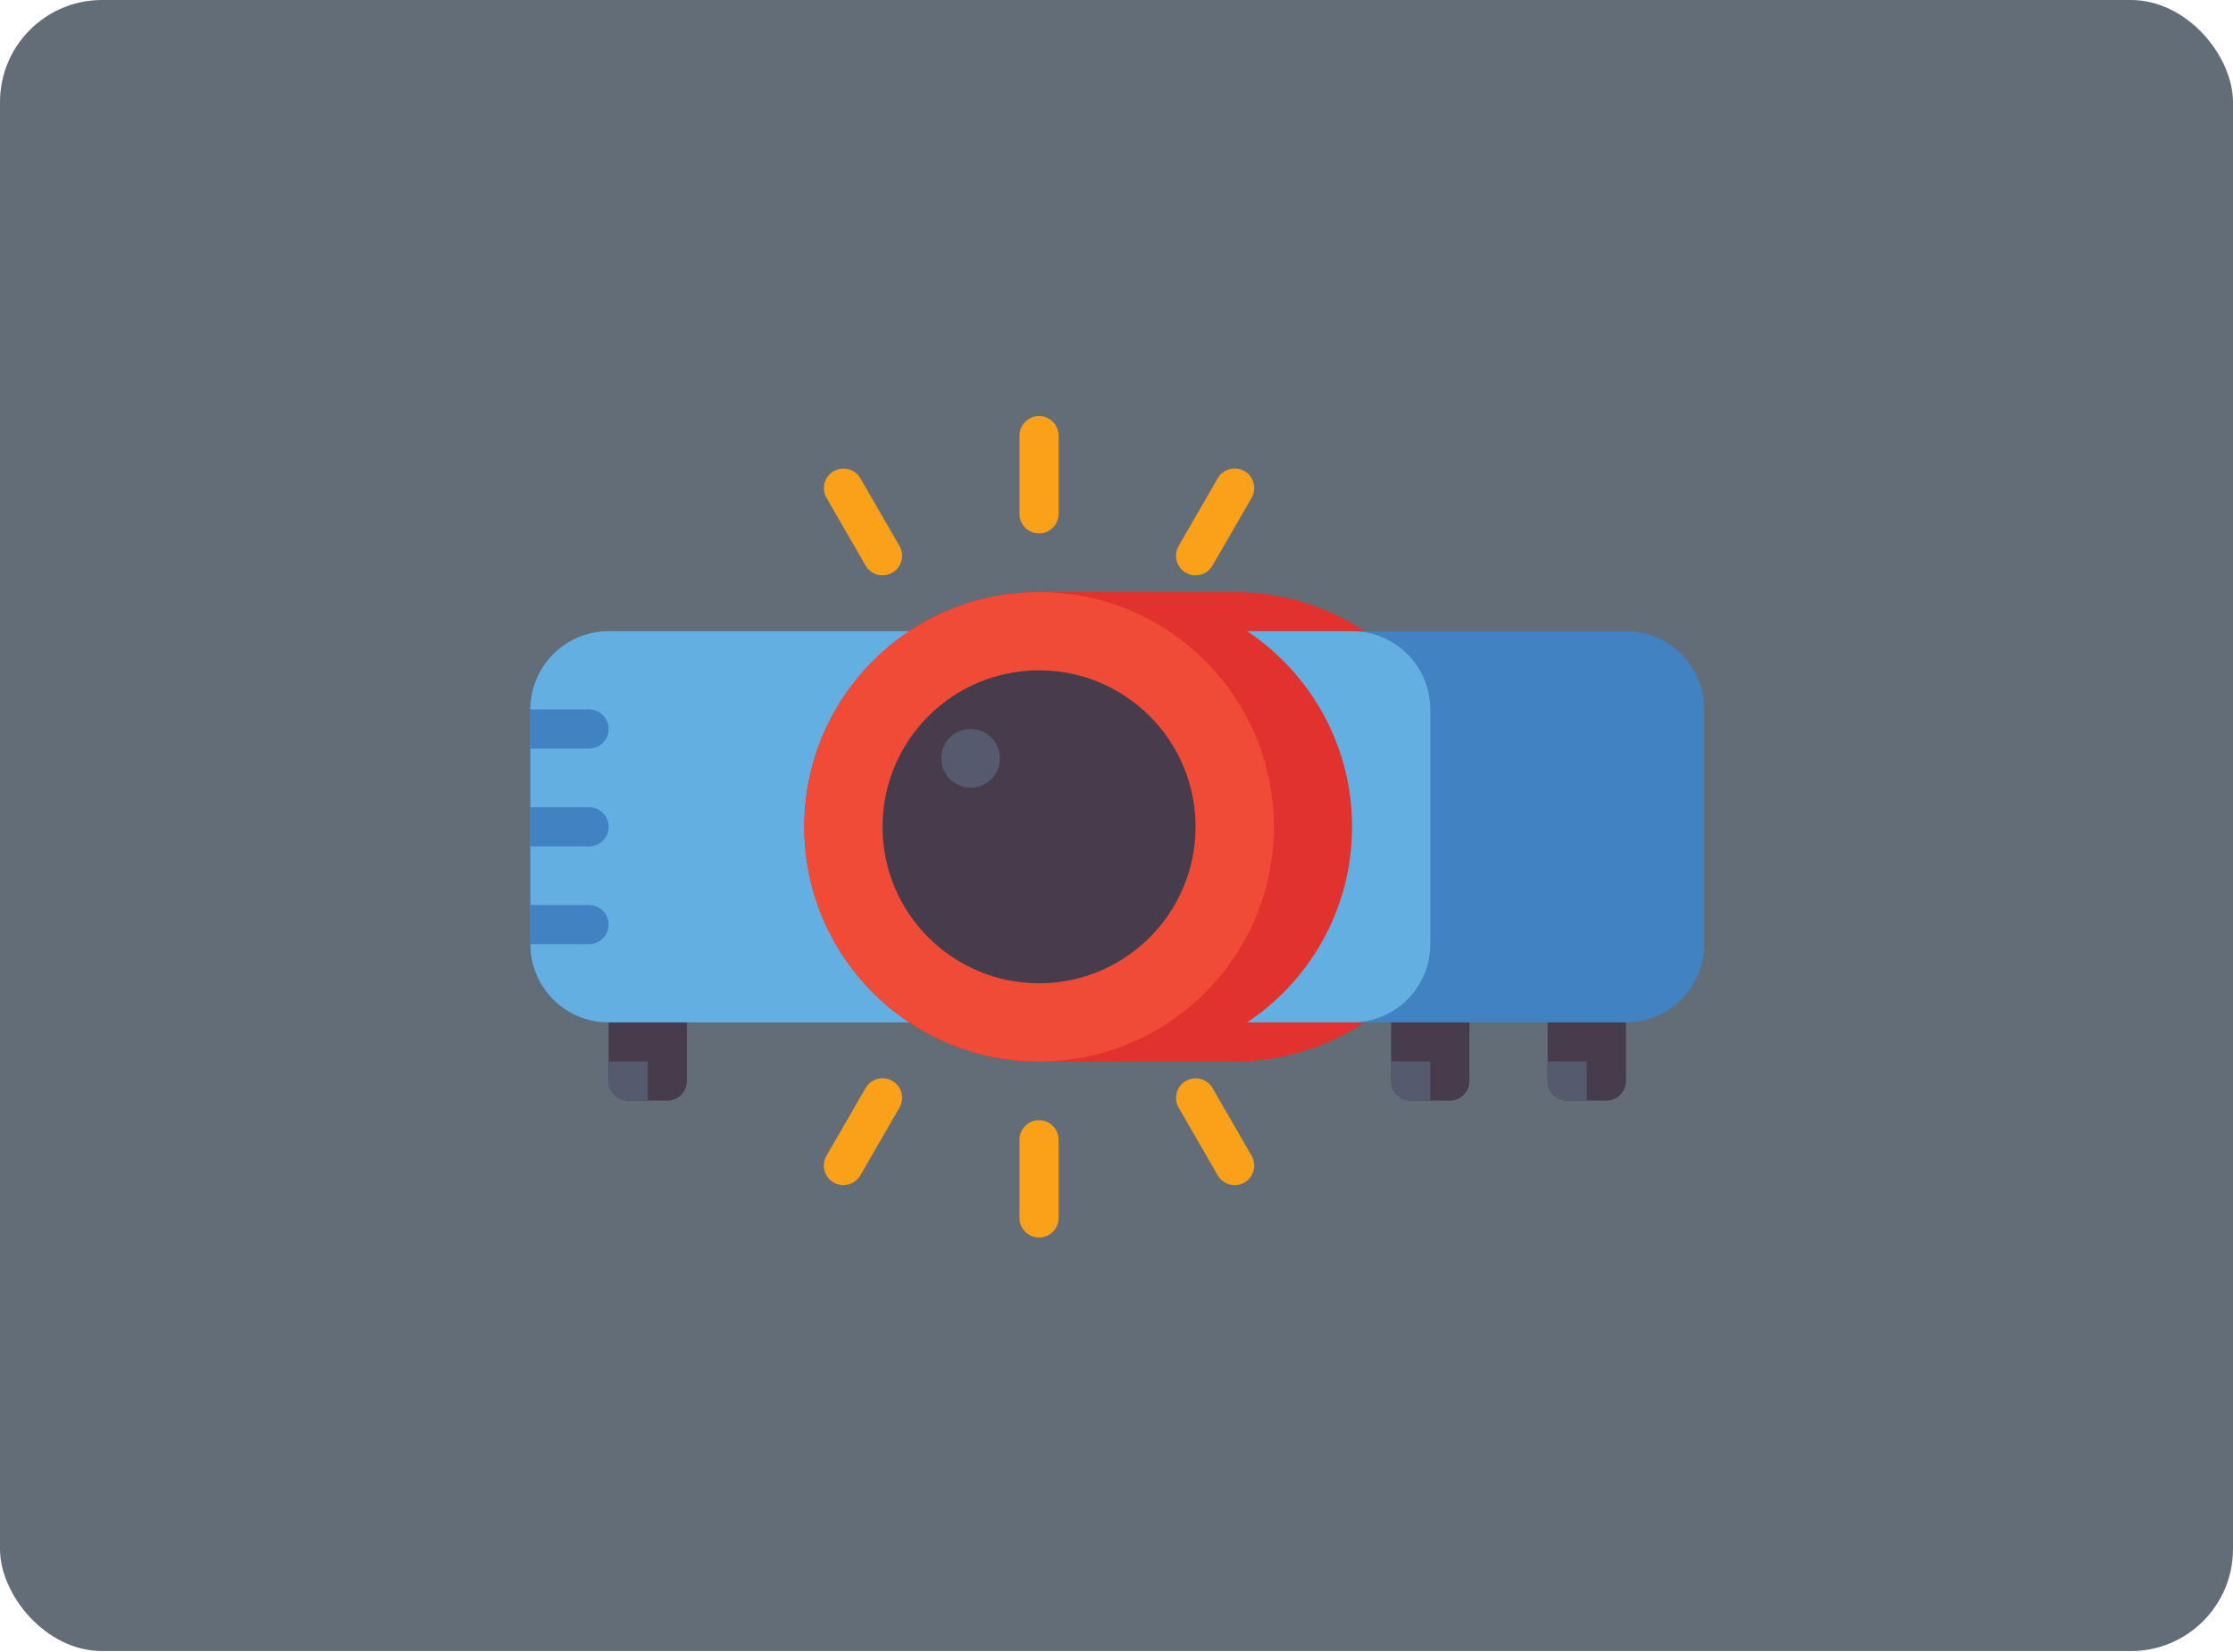 <svg width="1400" height="1036" viewBox="0 0 1400 1036" fill="none" xmlns="http://www.w3.org/2000/svg">
<g clip-path="url(#clip0_308_704)">
<rect width="1400" height="1035.42" rx="64" fill="#636D77"/>
</g>
<path d="M774.094 665.688H651.438C570.149 665.688 504.25 599.789 504.25 518.5C504.25 437.211 570.149 371.312 651.438 371.312H774.094C855.383 371.312 921.281 437.211 921.281 518.5C921.281 599.789 855.383 665.688 774.094 665.688Z" fill="#E1322D"/>
<path d="M1019.41 641.156H381.594C354.497 641.156 332.531 619.19 332.531 592.094V444.906C332.531 417.81 354.497 395.844 381.594 395.844H1019.41C1046.5 395.844 1068.47 417.81 1068.47 444.906V592.094C1068.47 619.19 1046.5 641.156 1019.41 641.156Z" fill="#4182C3"/>
<path d="M847.688 641.156H381.594C354.497 641.156 332.531 619.19 332.531 592.094V444.906C332.531 417.81 354.497 395.844 381.594 395.844H847.688C874.784 395.844 896.75 417.81 896.75 444.906V592.094C896.75 619.19 874.784 641.156 847.688 641.156Z" fill="#64AFE1"/>
<path d="M700.5 665.688H651.438C570.149 665.688 504.25 599.789 504.25 518.5C504.25 437.211 570.149 371.312 651.438 371.312H700.5C781.789 371.312 847.688 437.211 847.688 518.5C847.688 599.789 781.789 665.688 700.5 665.688Z" fill="#E1322D"/>
<path d="M651.438 665.688C732.727 665.688 798.625 599.789 798.625 518.5C798.625 437.211 732.727 371.312 651.438 371.312C570.148 371.312 504.25 437.211 504.25 518.5C504.25 599.789 570.148 665.688 651.438 665.688Z" fill="#F04B37"/>
<path d="M651.438 616.625C705.63 616.625 749.562 572.693 749.562 518.5C749.562 464.307 705.63 420.375 651.438 420.375C597.245 420.375 553.312 464.307 553.312 518.5C553.312 572.693 597.245 616.625 651.438 616.625Z" fill="#463C4B"/>
<path d="M608.508 493.969C618.669 493.969 626.906 485.731 626.906 475.57C626.906 465.409 618.669 457.172 608.508 457.172C598.347 457.172 590.109 465.409 590.109 475.57C590.109 485.731 598.347 493.969 608.508 493.969Z" fill="#555A6E"/>
<path d="M369.328 469.438H332.531V444.906H369.328C372.581 444.906 375.701 446.199 378.001 448.499C380.301 450.799 381.594 453.919 381.594 457.172C381.594 460.425 380.301 463.545 378.001 465.845C375.701 468.145 372.581 469.438 369.328 469.438ZM369.328 530.766H332.531V506.234H369.328C372.581 506.234 375.701 507.527 378.001 509.827C380.301 512.127 381.594 515.247 381.594 518.5C381.594 521.753 380.301 524.873 378.001 527.173C375.701 529.473 372.581 530.766 369.328 530.766ZM369.328 592.094H332.531V567.562H369.328C372.581 567.562 375.701 568.855 378.001 571.155C380.301 573.455 381.594 576.575 381.594 579.828C381.594 583.081 380.301 586.201 378.001 588.501C375.701 590.801 372.581 592.094 369.328 592.094Z" fill="#4182C3"/>
<path d="M418.391 690.219H393.859C390.606 690.219 387.487 688.926 385.186 686.626C382.886 684.326 381.594 681.206 381.594 677.953V641.156H430.656V677.953C430.656 681.206 429.364 684.326 427.064 686.626C424.763 688.926 421.644 690.219 418.391 690.219Z" fill="#463C4B"/>
<path d="M406.125 690.219H393.859C390.606 690.219 387.487 688.926 385.186 686.626C382.886 684.326 381.594 681.206 381.594 677.953V665.688H406.125V690.219Z" fill="#555A6E"/>
<path d="M909.016 690.219H884.484C881.231 690.219 878.112 688.926 875.811 686.626C873.511 684.326 872.219 681.206 872.219 677.953V641.156H921.281V677.953C921.281 681.206 919.989 684.326 917.689 686.626C915.388 688.926 912.269 690.219 909.016 690.219Z" fill="#463C4B"/>
<path d="M896.75 690.219H884.484C881.231 690.219 878.112 688.926 875.811 686.626C873.511 684.326 872.219 681.206 872.219 677.953V665.688H896.75V690.219Z" fill="#555A6E"/>
<path d="M1007.14 690.219H982.609C979.356 690.219 976.237 688.926 973.936 686.626C971.636 684.326 970.344 681.206 970.344 677.953V641.156H1019.41V677.953C1019.41 681.206 1018.11 684.326 1015.81 686.626C1013.51 688.926 1010.39 690.219 1007.14 690.219Z" fill="#463C4B"/>
<path d="M994.875 690.219H982.609C979.356 690.219 976.237 688.926 973.936 686.626C971.636 684.326 970.344 681.206 970.344 677.953V665.688H994.875V690.219Z" fill="#555A6E"/>
<path d="M651.442 334.516C648.189 334.516 645.069 333.223 642.769 330.923C640.469 328.623 639.177 325.503 639.177 322.25V273.188C639.177 269.934 640.469 266.815 642.769 264.514C645.069 262.214 648.189 260.922 651.442 260.922C654.695 260.922 657.815 262.214 660.115 264.514C662.416 266.815 663.708 269.934 663.708 273.188V322.25C663.708 325.503 662.416 328.623 660.115 330.923C657.815 333.223 654.695 334.516 651.442 334.516ZM651.442 776.078C648.189 776.078 645.069 774.786 642.769 772.486C640.469 770.185 639.177 767.066 639.177 763.812V714.75C639.177 711.497 640.469 708.377 642.769 706.077C645.069 703.777 648.189 702.484 651.442 702.484C654.695 702.484 657.815 703.777 660.115 706.077C662.416 708.377 663.708 711.497 663.708 714.75V763.812C663.708 767.066 662.416 770.185 660.115 772.486C657.815 774.786 654.695 776.078 651.442 776.078ZM553.328 360.81C551.173 360.812 549.055 360.246 547.188 359.17C545.321 358.093 543.771 356.543 542.694 354.676L518.163 312.186C516.562 309.37 516.139 306.036 516.988 302.91C517.837 299.784 519.887 297.121 522.692 295.501C525.497 293.882 528.829 293.438 531.96 294.266C535.092 295.093 537.768 297.126 539.407 299.92L563.938 342.41C565.014 344.274 565.581 346.388 565.582 348.54C565.583 350.692 565.017 352.807 563.942 354.671C562.867 356.536 561.32 358.085 559.457 359.162C557.594 360.24 555.48 360.808 553.328 360.81Z" fill="#FAA019"/>
<path d="M774.11 743.21C771.955 743.212 769.837 742.646 767.97 741.569C766.103 740.492 764.553 738.942 763.476 737.075L738.945 694.586C737.344 691.77 736.922 688.436 737.77 685.31C738.619 682.184 740.669 679.521 743.474 677.901C746.279 676.282 749.611 675.837 752.743 676.665C755.874 677.493 758.551 679.526 760.189 682.32L784.72 724.81C785.796 726.674 786.363 728.788 786.364 730.94C786.365 733.092 785.799 735.207 784.724 737.071C783.649 738.936 782.102 740.484 780.239 741.562C778.376 742.639 776.262 743.208 774.11 743.21Z" fill="#FAA019"/>
<path d="M528.771 743.217C526.619 743.215 524.505 742.647 522.641 741.569C520.778 740.492 519.231 738.943 518.156 737.079C517.081 735.214 516.515 733.1 516.516 730.947C516.516 728.795 517.083 726.681 518.16 724.817L542.691 682.327C546.078 676.461 553.581 674.448 559.446 677.838C562.263 679.465 564.319 682.144 565.16 685.286C566.002 688.428 565.562 691.776 563.935 694.593L539.404 737.082C538.327 738.949 536.777 740.499 534.91 741.576C533.044 742.653 530.926 743.219 528.771 743.217Z" fill="#FAA019"/>
<path d="M749.552 360.813C747.4 360.811 745.286 360.243 743.423 359.165C741.559 358.088 740.012 356.539 738.937 354.675C737.862 352.81 737.296 350.696 737.297 348.543C737.298 346.391 737.865 344.277 738.941 342.413L763.472 299.923C764.277 298.528 765.349 297.305 766.627 296.324C767.905 295.344 769.364 294.624 770.92 294.207C772.476 293.79 774.098 293.684 775.695 293.895C777.292 294.105 778.832 294.628 780.227 295.434C783.044 297.06 785.1 299.739 785.942 302.882C786.784 306.024 786.343 309.372 784.716 312.189L760.185 354.678C759.108 356.545 757.558 358.095 755.692 359.172C753.825 360.249 751.707 360.815 749.552 360.813Z" fill="#FAA019"/>
<defs>
<clipPath id="clip0_308_704">
<rect width="1400" height="1035.42" rx="64" fill="white"/>
</clipPath>
</defs>
</svg>
